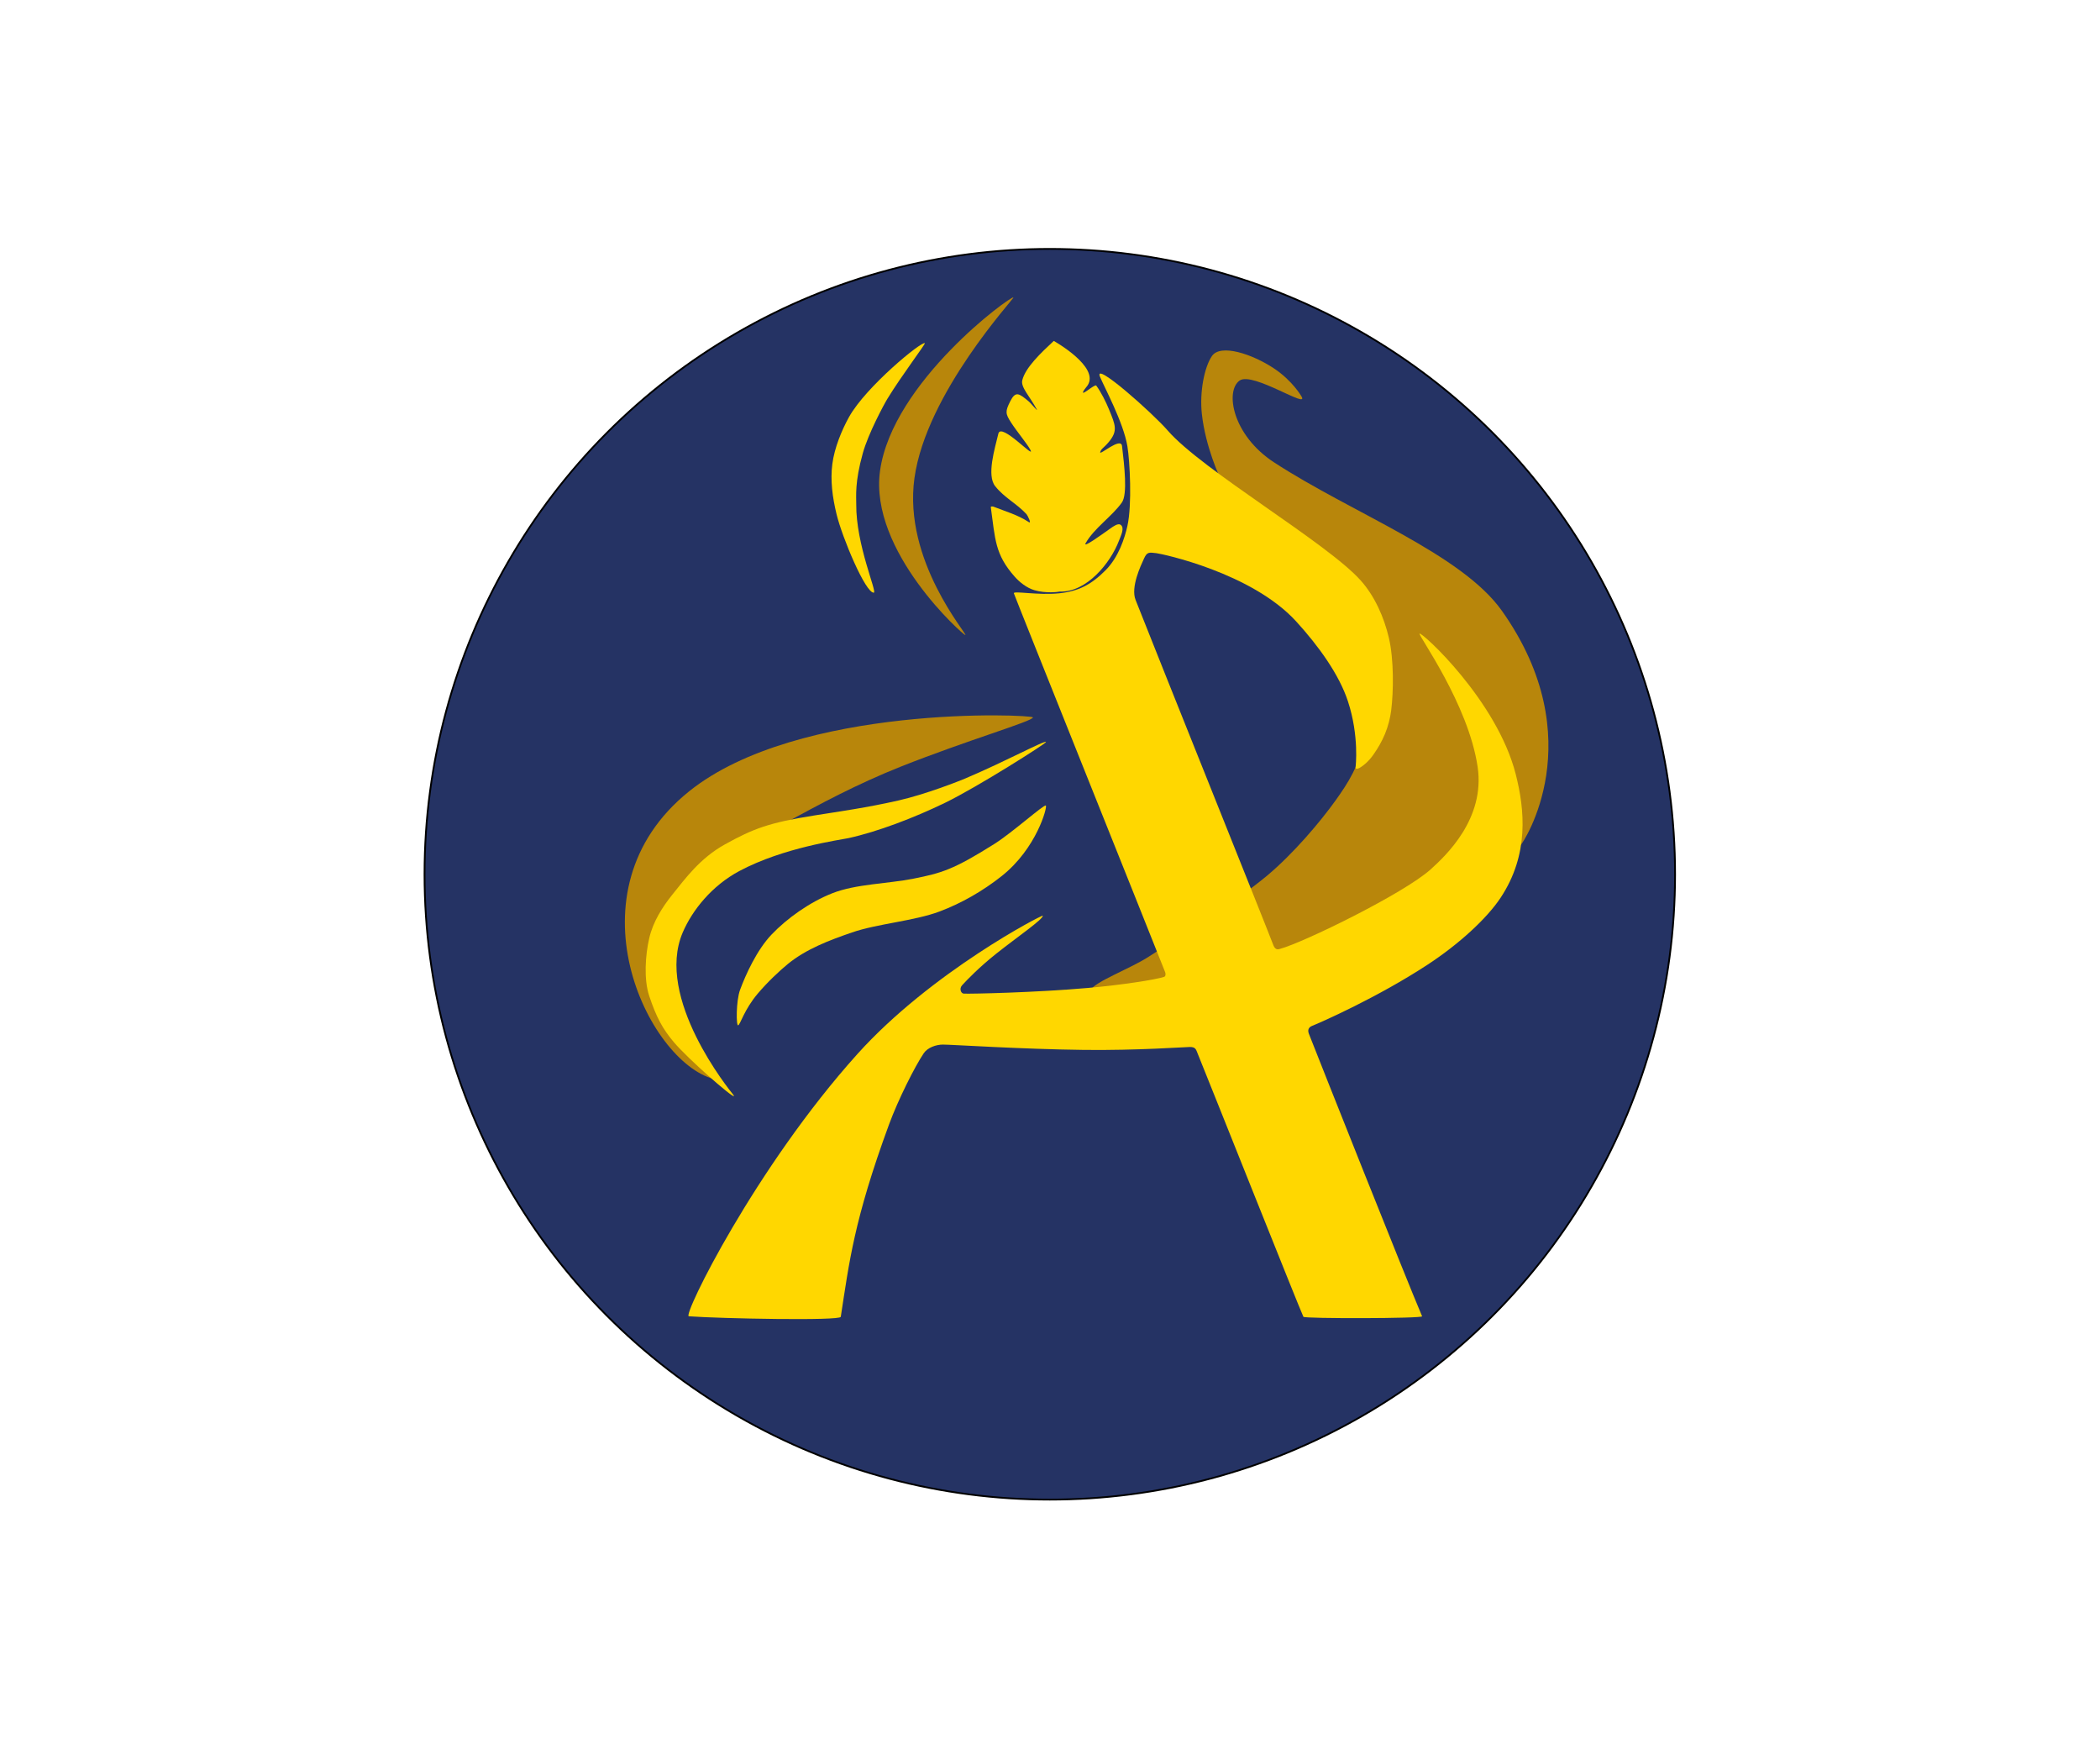 <?xml version="1.0" encoding="UTF-8" standalone="no"?>
<svg xmlns="http://www.w3.org/2000/svg" xmlns:xlink="http://www.w3.org/1999/xlink" xmlns:serif="http://www.serif.com/" width="100%" height="100%" viewBox="0 0 460 383" version="1.1" xml:space="preserve" style="fill-rule:evenodd;clip-rule:evenodd;stroke-linecap:round;stroke-linejoin:round;stroke-miterlimit:1.5;">
    <g transform="matrix(5.602,0,0,5.56,-267.176,-84.28)">
        <g>
            <ellipse cx="88.742" cy="49.599" rx="24.449" ry="24.635" style="fill:rgb(37,51,100);stroke:black;stroke-width:0.07px;"></ellipse>
            <g transform="matrix(0.119,0,0,0.119,61.941,22.948)">
                <path d="M306.558,246.137L280.829,254.024L255.981,259.417" style="fill:none;stroke:rgb(0,8,40);stroke-width:0.6px;"></path>
            </g>
            <g transform="matrix(0.119,0,0,0.119,61.941,22.948)">
                <path d="M238.589,262.382C239.86,259.548 251.535,255.295 257.704,251.259C267.374,244.933 286.36,233.071 296.612,224.425C305.209,217.175 314.047,206.682 319.219,199.383C323.18,193.793 327.252,187.473 327.64,180.633C328.019,173.955 326.34,159.044 315.119,136.795C308.673,124.014 295.05,114.49 281.45,93.259C281.053,92.64 276.374,82.471 275.188,71.626C274.385,64.287 276.002,56.097 278.483,52.42C281.318,48.219 291.845,51.789 298.886,56.508C304.944,60.57 307.83,65.624 307.866,65.68C310.827,70.347 291.947,57.484 287.611,60.506C282.756,63.889 285.146,78.565 298.886,87.592C324.566,104.466 360.468,117.792 373.81,136.795C403.614,179.247 380.677,213.679 379.97,214.269C371.033,221.71 357.779,224.746 347.9,232.602C338.888,239.769 331.094,249.398 320.276,253.341C303.973,259.284 263.692,266.752 250.078,268.259C245.802,268.732 237.318,265.215 238.589,262.382Z" style="fill:rgb(184,134,11);"></path>
            </g>
            <g transform="matrix(0.118,0.009,-0.009,0.119,63.868,21.445)">
                <path d="M173.03,47.695C173.32,47.875 166.118,59.036 162.119,66.863C161.039,68.976 156.668,78.843 155.359,85.411C153.392,95.282 154.292,99.774 154.468,102.396C155.366,115.773 163.657,130.916 162.476,131.085C159.768,131.471 150.691,113.759 148.229,106.179C146.431,100.647 145.296,95.171 145.579,89.779C145.862,84.388 147.853,78.31 149.927,73.829C154.729,63.456 171.942,47.021 173.03,47.695Z" style="fill:rgb(255,215,0);"></path>
            </g>
            <g transform="matrix(0.119,0,0,0.119,61.941,22.948)">
                <path d="M114.789,291.733C93.079,286.017 65.886,229.56 106.673,196.529C142.529,167.491 219.553,171.052 219.672,172.027C219.822,173.247 198.12,179.565 176.186,188.356C162.102,194.001 149.667,200.671 137.096,207.65C110.201,222.582 101.164,239.346 98.965,247.106C96.317,256.454 98.42,268.74 101.057,276.178C103.369,282.697 120.63,293.271 114.789,291.733Z" style="fill:rgb(184,134,11);"></path>
            </g>
            <g transform="matrix(0.119,0,0,0.119,61.868,23.074)">
                <path d="M122.035,296.342C122.079,296.28 121.968,296.086 121.73,295.779C120.626,294.356 95.962,263.913 105.224,242.153C108.366,234.772 114.792,226.695 123.787,221.85C138.349,214.006 157.005,211.524 159.646,210.944C169.165,208.854 181.296,204.197 191.439,199.229C202.261,193.927 224.707,179.53 224.583,179.135C224.348,178.381 211.822,185.3 198.098,191.176C196.204,191.987 185.127,196.413 176.15,198.465C165.638,200.869 156.939,202.079 148.607,203.411C133.514,205.823 128.399,207.807 119.096,213.002C110.854,217.605 106.037,224.362 101.889,229.537C98.466,233.81 95.43,238.719 94.213,244.056C92.934,249.667 92.369,257.613 94.213,263.204C96.504,270.15 98.603,274.087 102.314,278.507C106.951,284.03 121.601,296.94 122.035,296.342Z" style="fill:rgb(255,215,0);"></path>
            </g>
            <g transform="matrix(0.119,0,0,0.119,61.943,22.963)">
                <path d="M106.585,370.166C104.487,370.015 128.479,320.85 161.995,283.327C186.261,256.161 222.873,237.101 222.908,237.547C223.005,238.757 214.624,244.505 207.576,250.142C202.201,254.442 198.053,258.727 196.371,260.594C195.375,261.701 196.003,263.304 196.939,263.349C199.31,263.46 220.554,262.997 237.837,261.459C248.468,260.513 259.759,258.797 262.763,257.799C263.303,257.619 263.304,256.76 263.113,256.271C257.869,242.864 213.703,131.918 213.393,130.824C213.132,129.906 221.369,131.557 228.281,130.824C234.618,130.152 238.843,127.966 243.558,123.161C247.833,118.804 249.806,112.564 250.702,108.518C252.271,101.437 251.503,87.062 250.702,82.165C249.411,74.27 243.043,62.458 241.677,59.106C239.478,53.71 258.921,71.097 263.946,76.934C275.32,90.149 316.35,114.114 327.385,126.597C331.953,131.765 335.026,138.724 336.618,145.577C338.283,152.745 338.163,163.25 337.376,169.603C337.077,172.018 336.376,174.828 335.362,177.319C334.277,179.987 332.855,182.3 331.895,183.694C331.564,184.223 330.622,185.578 329.502,186.66C327.71,188.39 325.583,189.743 325.678,188.315C325.68,188.296 326.943,178.126 323.144,166.52C320.25,157.68 313.561,148.316 306.175,140.155C291.517,123.961 261.993,117.752 260.254,117.542C257.733,117.237 257.16,117.111 256.15,119.332C255.086,121.672 251.727,128.771 253.383,133.003C261.549,153.877 295.34,238.575 298.678,247.358C299.354,249.135 300.483,248.63 300.765,248.556C308.47,246.511 341.66,230.143 350.366,222.197C355.349,217.649 368.289,205.472 365.787,188.315C362.735,167.397 346.053,144.513 346.696,144.161C347.566,143.685 372.131,166.338 378.291,190.68C381.237,202.321 382.79,217.267 373.305,231.643C368.76,238.532 359.638,246.977 349.24,253.83C332.981,264.544 314.459,272.789 311.373,274.032C310.089,274.549 309.914,275.561 310.341,276.659C314.056,286.213 342.326,357.909 347.534,370.166C347.855,370.922 308.846,370.979 308.536,370.337C307.267,367.71 277.399,292.127 273.842,283.327C273.25,281.864 273.166,281.006 271.222,281.012C269.695,281.016 253.94,282.19 236.494,281.983C215.951,281.74 192.769,280.206 190.062,280.218C187.868,280.228 185.061,281.175 183.782,283.088C180.831,287.502 175.354,298.485 172.36,306.699C160.828,338.334 159.289,352.333 156.517,370.337C156.305,371.714 117.263,370.936 106.585,370.166Z" style="fill:rgb(255,215,0);"></path>
            </g>
            <g transform="matrix(0.119,0,0,0.119,61.941,22.948)">
                <path d="M122.824,273.963C122.135,274.266 122.1,265.907 123.443,262.227C125.272,257.219 128.972,249.002 133.797,243.912C138.85,238.581 146.267,233.215 153.766,230.24C161.538,227.157 171.994,227.111 180.427,225.415C189.584,223.573 193.51,222.496 207.064,213.877C212.934,210.145 223.317,200.743 223.92,201.218C224.475,201.655 220.895,215.407 209.387,224.575C203.249,229.465 196.305,233.513 188.967,236.296C180.768,239.405 168.499,240.337 160.199,243.229C152.809,245.803 145.206,248.677 139.162,253.647C136.446,255.88 132.459,259.648 129.25,263.473C124.79,268.786 123.554,273.643 122.824,273.963Z" style="fill:rgb(255,215,0);"></path>
            </g>
            <g transform="matrix(0.119,0,0,0.119,62.646,23.061)">
                <path d="M207.356,32.05C207.685,32.361 178.704,63.674 174.818,91.859C171.038,119.284 192.367,143.603 191.55,143.839C191.026,143.99 159.832,116.125 163.511,89.461C167.583,59.946 206.63,31.364 207.356,32.05Z" style="fill:rgb(184,134,11);"></path>
            </g>
            <g transform="matrix(0.11,0.009,-0.009,0.109,65.439,22.607)">
                <path d="M225.786,126.817C235.264,126.355 242.854,115.054 245.155,106.886C245.672,105.049 246.921,102.078 245.297,101.077C244.34,100.487 242.789,101.835 241.697,102.766C238.602,105.406 232.604,110.651 233.471,108.723C236.009,103.073 241.939,98.405 245.066,93.058C246.897,89.927 244.862,79.714 243.472,72.751C242.804,69.408 235.713,76.98 235.947,75.618C236.182,74.246 237.033,74.09 238.707,71.657C241.621,67.421 240.525,65.44 237.79,59.977C236.505,57.41 234.471,53.997 232.599,51.819C232.042,51.171 227.32,56.462 228.222,54.208C228.514,53.479 229.108,52.775 229.502,52.069C233.45,44.991 216.334,37.042 216.286,37.017C212.101,41.679 207.043,47.408 206.32,52.069C205.926,54.607 209.43,57.596 212.253,62.038C212.997,63.21 210.204,60.156 209.072,59.353C205.559,56.859 204.252,56.017 202.682,59.975C201.183,63.753 201.311,64.529 203.617,67.579C206.029,70.768 210.015,74.83 211.246,76.838C213.349,80.269 200.074,67.702 199.447,71.906C198.629,77.389 196.477,87.222 199.866,90.876C203.552,94.849 207.758,96.322 211.738,99.999C212.092,100.326 214.029,103.492 212.739,102.766C208.78,100.537 204.211,99.612 199.866,98.281C199.558,98.186 198.864,98.222 198.933,98.536C201.456,109.97 201.756,115.366 209.476,122.854C211.234,124.559 213.943,126.478 216.791,127.073C220.953,127.942 225.232,127.001 225.786,126.817Z" style="fill:rgb(255,215,0);"></path>
            </g>
        </g>
    </g>
</svg>
